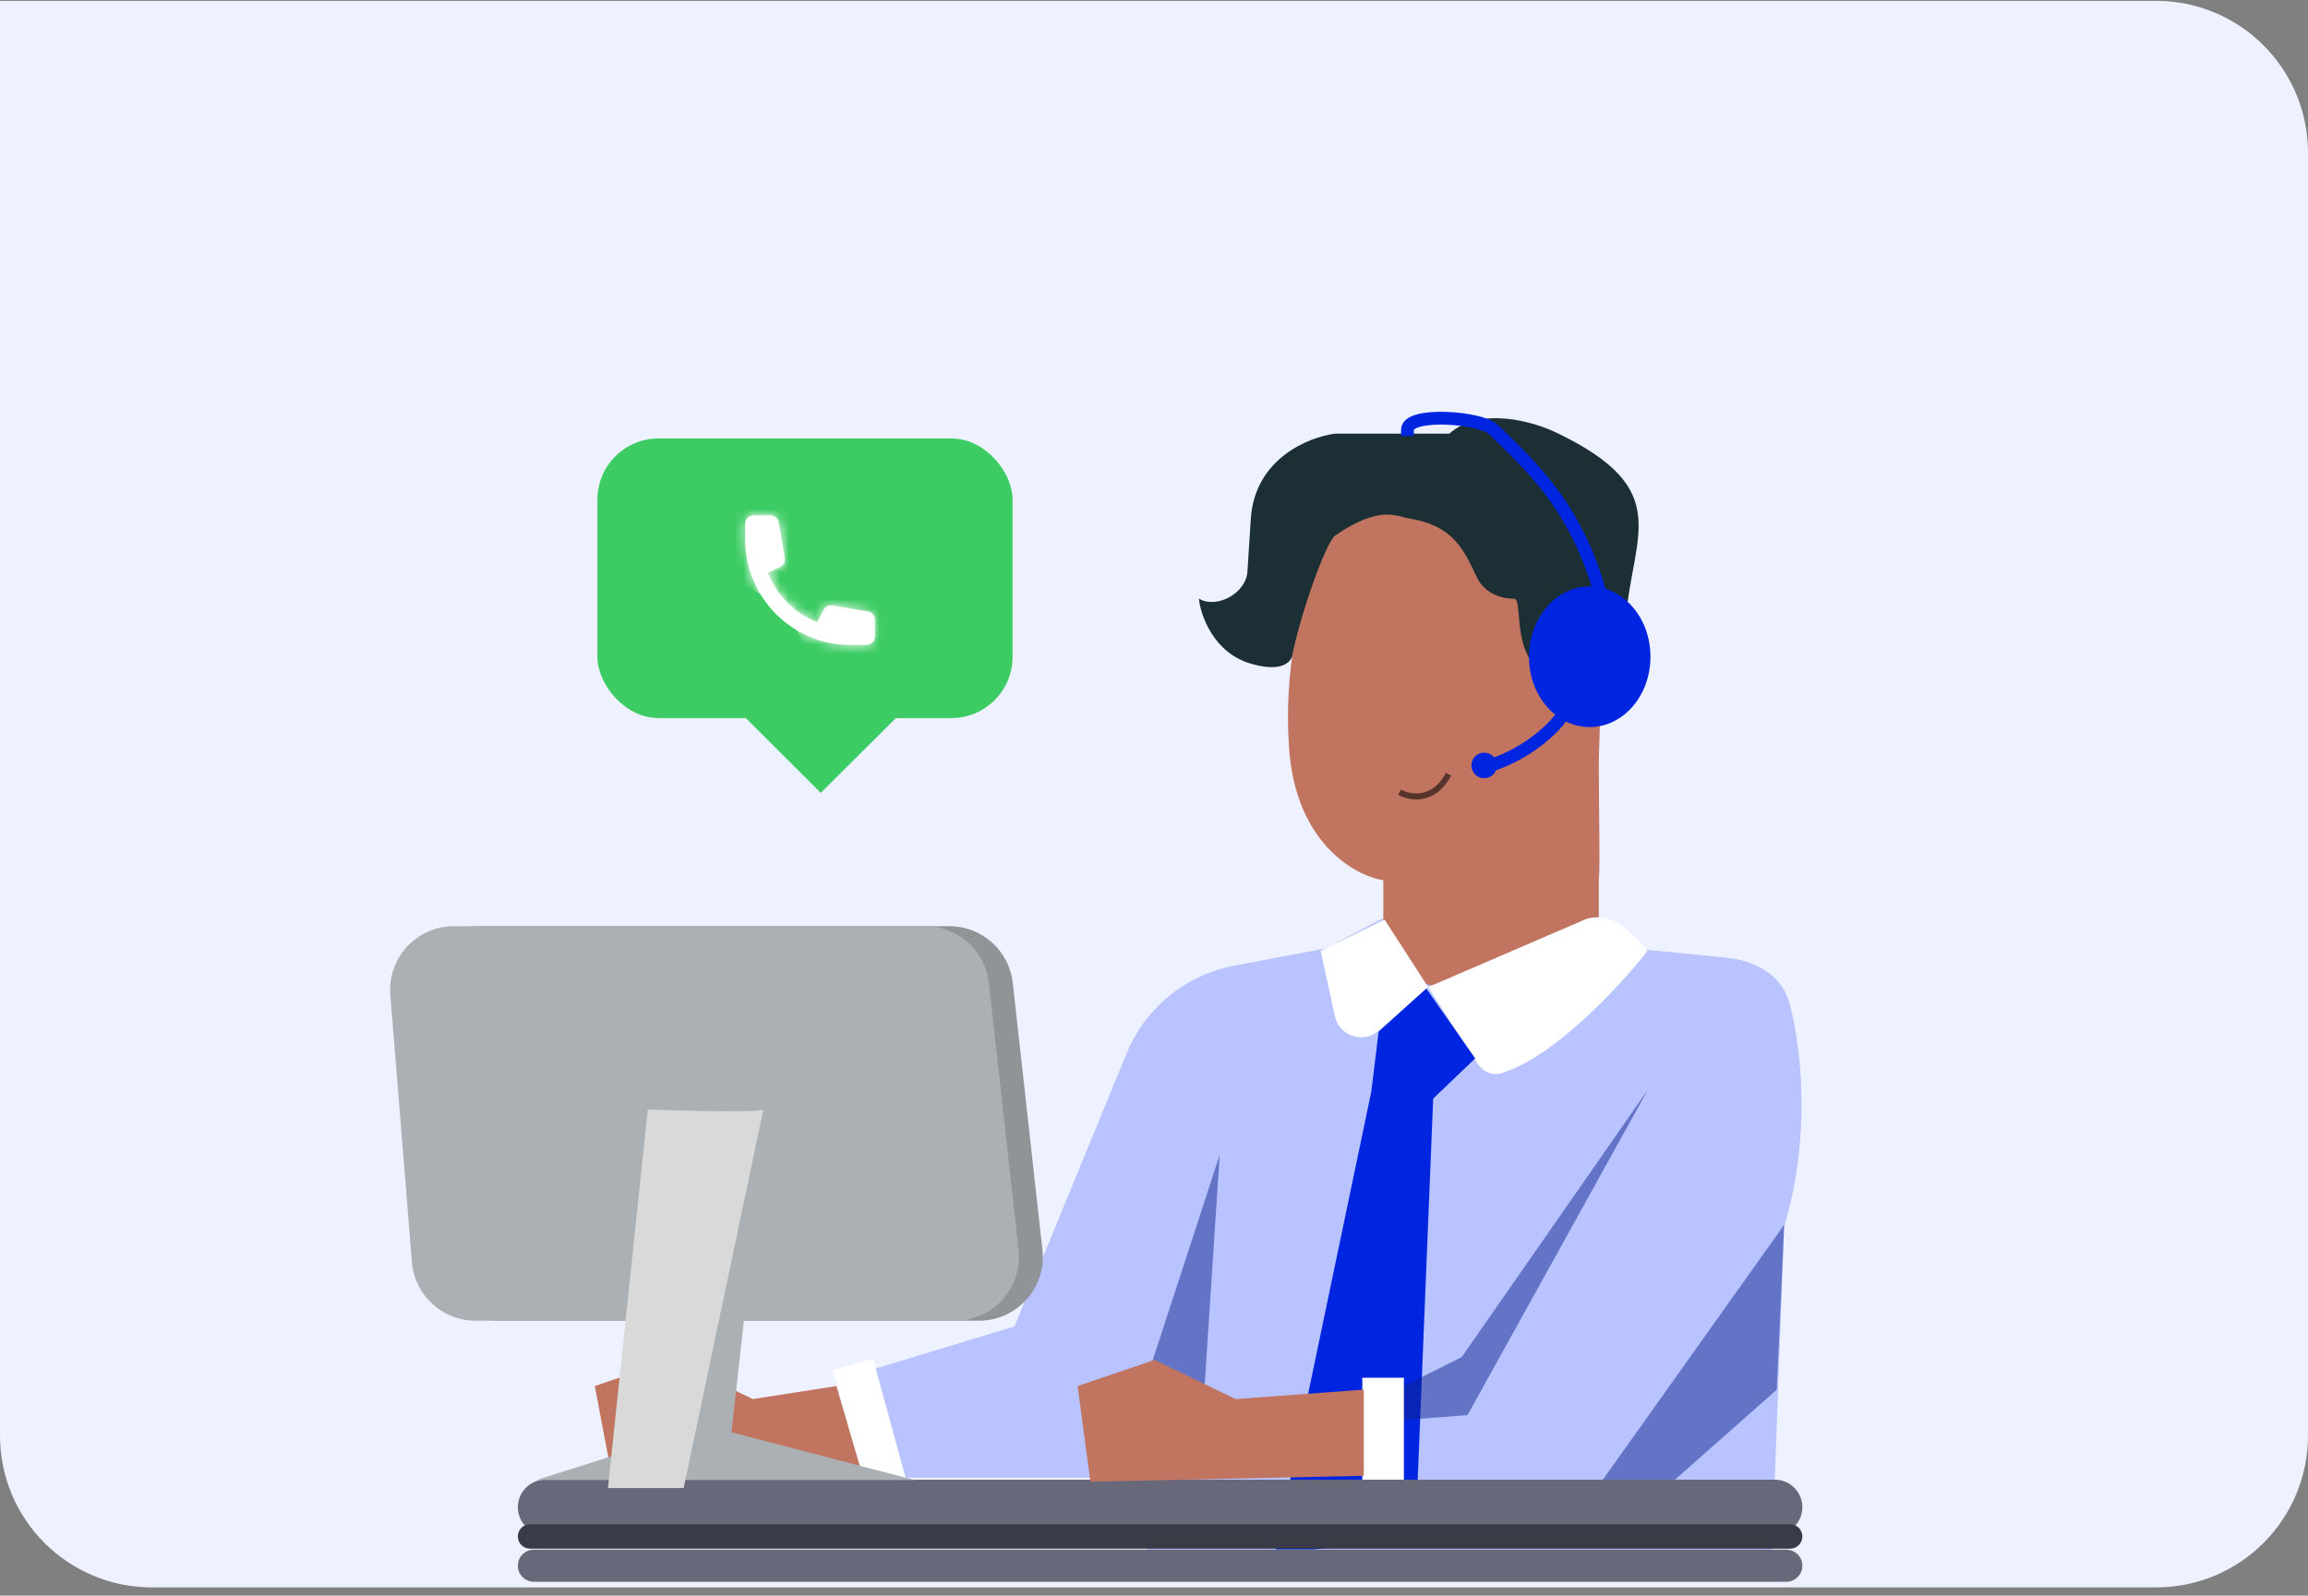 <svg width="256" height="177" viewBox="0 0 256 177" fill="none" xmlns="http://www.w3.org/2000/svg">
<rect x="0" y="0" width="256" height="177" fill="#808080" stroke="none"/>
<path d="M0 0.097H239.153C248.457 0.097 256 7.64 256 16.944V159.249C256 168.554 248.457 176.097 239.153 176.097H16.847C7.543 176.097 0 168.554 0 159.249V0.097Z" fill="#EEF1FF"/>
<path d="M91.041 87.958L105.697 73.348V69.976H73.002L91.041 87.958Z" fill="#3DCC64"/>
<rect x="66.264" y="48.637" width="46.048" height="31.022" rx="6.786" fill="#3DCC64"/>
<mask id="path-4-inside-1_357_5145" fill="white">
<path d="M82.661 58.071C82.661 57.833 82.756 57.604 82.924 57.436C83.093 57.267 83.321 57.173 83.56 57.173H85.494C85.707 57.173 85.912 57.248 86.075 57.386C86.237 57.523 86.345 57.714 86.38 57.924L87.045 61.909C87.077 62.098 87.047 62.293 86.959 62.465C86.872 62.636 86.732 62.775 86.56 62.861L85.169 63.556C85.668 64.791 86.41 65.914 87.353 66.857C88.295 67.799 89.418 68.542 90.654 69.041L91.35 67.65C91.435 67.478 91.574 67.338 91.745 67.251C91.917 67.163 92.111 67.133 92.301 67.165L96.286 67.83C96.496 67.865 96.686 67.973 96.824 68.135C96.961 68.297 97.037 68.503 97.037 68.716V70.65C97.037 70.888 96.942 71.117 96.774 71.285C96.605 71.454 96.377 71.549 96.138 71.549H94.341C87.89 71.549 82.661 66.319 82.661 59.868V58.071Z"/>
</mask>
<path d="M82.661 58.071C82.661 57.833 82.756 57.604 82.924 57.436C83.093 57.267 83.321 57.173 83.56 57.173H85.494C85.707 57.173 85.912 57.248 86.075 57.386C86.237 57.523 86.345 57.714 86.38 57.924L87.045 61.909C87.077 62.098 87.047 62.293 86.959 62.465C86.872 62.636 86.732 62.775 86.56 62.861L85.169 63.556C85.668 64.791 86.41 65.914 87.353 66.857C88.295 67.799 89.418 68.542 90.654 69.041L91.35 67.65C91.435 67.478 91.574 67.338 91.745 67.251C91.917 67.163 92.111 67.133 92.301 67.165L96.286 67.83C96.496 67.865 96.686 67.973 96.824 68.135C96.961 68.297 97.037 68.503 97.037 68.716V70.65C97.037 70.888 96.942 71.117 96.774 71.285C96.605 71.454 96.377 71.549 96.138 71.549H94.341C87.89 71.549 82.661 66.319 82.661 59.868V58.071Z" fill="white"/>
<path d="M83.56 57.173V27.972V57.173ZM85.494 57.173L85.507 27.972H85.494V57.173ZM86.38 57.924L57.574 62.713L57.576 62.721L57.577 62.73L86.38 57.924ZM87.045 61.909L58.242 66.714L58.243 66.722L58.245 66.73L87.045 61.909ZM86.56 62.861L73.528 36.729L73.521 36.733L73.514 36.736L86.56 62.861ZM85.169 63.556L72.123 37.431L47.999 49.477L58.089 74.483L85.169 63.556ZM90.654 69.041L79.727 96.12L104.72 106.205L116.772 82.1L90.654 69.041ZM91.35 67.65L117.468 80.709L117.473 80.698L117.479 80.686L91.35 67.65ZM92.301 67.165L97.107 38.362L97.095 38.36L92.301 67.165ZM96.286 67.83L91.48 96.632L91.488 96.634L91.497 96.635L96.286 67.83ZM97.037 68.716H126.238L126.238 68.702L97.037 68.716ZM111.862 58.071C111.862 65.577 108.88 72.776 103.573 78.084L62.276 36.788C56.631 42.432 53.46 50.088 53.46 58.071H111.862ZM103.573 78.084C98.265 83.392 91.066 86.374 83.56 86.374V27.972C75.577 27.972 67.921 31.143 62.276 36.788L103.573 78.084ZM83.56 86.374H85.494V27.972H83.56V86.374ZM85.481 86.374C78.781 86.371 72.3 83.991 67.19 79.659L104.959 35.113C99.525 30.505 92.632 27.975 85.507 27.972L85.481 86.374ZM67.19 79.659C62.08 75.326 58.673 69.321 57.574 62.713L115.186 53.135C114.017 46.106 110.393 39.721 104.959 35.113L67.19 79.659ZM57.577 62.73L58.242 66.714L115.848 57.103L115.183 53.118L57.577 62.73ZM58.245 66.73C57.244 60.752 58.189 54.61 60.94 49.21L112.979 75.72C115.905 69.976 116.909 63.445 115.845 57.087L58.245 66.73ZM60.94 49.21C63.691 43.809 68.104 39.434 73.528 36.729L99.591 88.993C105.36 86.116 110.053 81.463 112.979 75.72L60.94 49.21ZM73.514 36.736L72.123 37.431L98.214 89.68L99.605 88.986L73.514 36.736ZM58.089 74.483C60.057 79.358 62.987 83.787 66.705 87.505L108.001 46.209C109.834 48.041 111.278 50.225 112.248 52.628L58.089 74.483ZM66.705 87.505C70.422 91.223 74.851 94.153 79.727 96.12L101.581 41.961C103.985 42.931 106.168 44.376 108.001 46.209L66.705 87.505ZM116.772 82.1L117.468 80.709L65.231 54.591L64.536 55.982L116.772 82.1ZM117.479 80.686C114.776 86.105 110.405 90.514 105.01 93.265L78.48 41.236C72.743 44.162 68.095 48.851 65.22 54.614L117.479 80.686ZM105.01 93.265C99.615 96.016 93.48 96.964 87.507 95.969L97.095 38.36C90.742 37.303 84.218 38.311 78.48 41.236L105.01 93.265ZM87.495 95.968L91.48 96.632L101.092 39.027L97.107 38.362L87.495 95.968ZM91.497 96.635C84.888 95.537 78.884 92.129 74.551 87.019L119.097 49.251C114.489 43.816 108.103 40.192 101.075 39.024L91.497 96.635ZM74.551 87.019C70.219 81.909 67.839 75.428 67.836 68.729L126.238 68.702C126.235 61.577 123.704 54.685 119.097 49.251L74.551 87.019ZM67.836 68.716V70.65H126.238V68.716H67.836ZM67.836 70.65C67.836 63.144 70.818 55.945 76.126 50.637L117.422 91.934C123.067 86.289 126.238 78.633 126.238 70.65H67.836ZM76.126 50.637C81.433 45.329 88.632 42.347 96.138 42.347V100.749C104.121 100.749 111.777 97.578 117.422 91.934L76.126 50.637ZM96.138 42.347H94.341V100.749H96.138V42.347ZM94.341 42.347C104.018 42.347 111.862 50.192 111.862 59.868H53.46C53.46 82.447 71.763 100.749 94.341 100.749V42.347ZM111.862 59.868V58.071H53.46V59.868H111.862Z" fill="white" mask="url(#path-4-inside-1_357_5145)"/>
<path d="M147.11 105.195L136.898 107.127C131.529 108.143 127.038 111.805 124.962 116.859L112.522 147.148L95.737 152.235L97.772 163.933H124.73L128.291 175.133H196.449L197.901 136.031C200.745 126.646 199.981 116.973 198.511 111.362C197.663 108.127 194.667 106.546 191.338 106.219L180.929 105.195L177.303 101.921H153.246L147.11 105.195Z" fill="#B8C3FF"/>
<path d="M153.434 97.65V105.848C160.405 114.18 172.273 106.956 177.336 102.303V97.65C177.502 96.099 177.336 89.798 177.336 84.746C177.336 79.999 179.577 56.991 165.634 52.781C154.48 49.413 148.205 57.655 146.462 62.198C145.01 64.709 142.279 72.368 142.977 82.915C143.674 93.462 150.239 97.133 153.434 97.65Z" fill="#C17460"/>
<path d="M155.229 87.89C156.375 88.516 159.067 88.99 160.665 85.883" stroke="#55342B" stroke-width="0.659"/>
<path d="M180.766 69.438C179.712 65.483 176.811 65.922 175.493 66.636C175.493 71.085 175.856 79.918 177.306 79.654C179.118 79.324 182.084 74.381 180.766 69.438Z" fill="#C17460"/>
<path d="M178.685 102.013C177.295 101.549 176.175 101.819 175.788 102.013L158.407 109.501L153.575 102.013L146.489 105.489L148.065 112.729C148.545 114.94 151.224 115.82 152.922 114.326L158.407 109.501L163.822 117.907C164.412 118.823 165.469 119.37 166.512 119.056C172.331 117.301 179.587 109.519 182.741 105.489C181.968 104.523 180.076 102.476 178.685 102.013Z" fill="white"/>
<path d="M158.203 109.666L163.626 117.411L158.966 121.869L156.994 170.444L145.815 171.887H141.488L152.101 121.106L152.916 114.445L158.203 109.666Z" fill="#0025E0"/>
<path opacity="0.5" d="M162.128 150.549L182.741 120.949L162.773 156.984L154.399 157.627V154.41L162.128 150.549Z" fill="#0E248F"/>
<path opacity="0.5" d="M197.077 154.157L197.901 135.866L175.985 166.68L175.326 169.317H179.94L197.077 154.157Z" fill="#0E248F"/>
<path d="M151.104 152.838H155.718V170.635H151.104V152.838Z" fill="white"/>
<path d="M92.383 151.956L96.834 150.738L101.01 165.989L96.56 167.208L92.383 151.956Z" fill="white"/>
<path opacity="0.5" d="M124.738 160.462L135.284 128.121L133.175 160.462H124.738Z" fill="#0E248F"/>
<path d="M60.491 164.146H196.861C198.547 164.146 199.914 165.513 199.914 167.199C199.914 168.885 198.547 170.252 196.861 170.252H60.491C58.804 170.252 57.438 168.885 57.438 167.199C57.438 165.513 58.804 164.146 60.491 164.146Z" fill="#67697A"/>
<path d="M59.219 171.909H198.134C199.117 171.909 199.915 172.707 199.915 173.69C199.915 174.674 199.117 175.471 198.134 175.471H59.219C58.235 175.471 57.438 174.674 57.438 173.69C57.438 172.707 58.235 171.909 59.219 171.909Z" fill="#67697A"/>
<path d="M58.795 169.088H198.558C199.307 169.088 199.915 169.695 199.915 170.445C199.915 171.194 199.307 171.802 198.558 171.802H58.795C58.045 171.802 57.438 171.194 57.438 170.445C57.438 169.695 58.045 169.088 58.795 169.088Z" fill="#393B47"/>
<path d="M180.322 68.631C177.239 65.08 171.212 68.631 171.212 74.733C167.544 72.261 169.01 66.412 167.91 66.412H167.866C166.166 66.412 164.562 65.59 163.822 64.059C162.462 61.247 161.367 58.35 156.404 57.536C154.866 57.284 153.124 55.973 148.095 59.408C147.066 60.111 144.118 68.471 143.299 72.92C142.748 74.03 141.206 74.34 138.738 73.623C134.616 72.426 133.161 68.261 132.978 66.412C135.016 67.597 138.228 65.758 138.365 63.405C138.463 61.736 138.59 59.766 138.738 57.536C139.178 50.879 145.159 48.476 148.095 48.106H160.754C164.277 44.999 170.295 46.812 172.863 48.106C185.633 54.319 181.141 59.2 180.322 68.631Z" fill="#1C2F34"/>
<path d="M119.527 153.757L120.948 164.373L151.268 163.714V154.157L137.057 155.204L128.055 150.861L119.527 153.757Z" fill="#C17460"/>
<path d="M65.974 153.757L67.89 163.879H95.737L92.772 153.757L83.504 155.204L74.502 150.861L65.974 153.757Z" fill="#C17460"/>
<path d="M52.997 102.745H105.306C108.91 102.745 111.937 105.455 112.335 109.037L115.626 138.654C116.092 142.844 112.812 146.508 108.597 146.508H55.39C51.705 146.508 48.637 143.678 48.34 140.005L45.947 110.388C45.614 106.27 48.866 102.745 52.997 102.745Z" fill="#8F9497"/>
<path d="M50.345 102.745H102.654C106.258 102.745 109.286 105.455 109.683 109.037L112.974 138.654C113.44 142.844 110.16 146.508 105.945 146.508H52.738C49.053 146.508 45.985 143.678 45.688 140.005L43.295 110.388C42.962 106.27 46.214 102.745 50.345 102.745Z" fill="#AAB0B3"/>
<path d="M81.135 158.885L85.114 123.079L76.273 158.885L59.475 164.19H101.469L81.135 158.885Z" fill="#AAB0B3"/>
<path d="M71.853 123.079C75.979 123.227 84.319 123.433 84.672 123.079L75.831 165.074H67.432L71.853 123.079Z" fill="#D9D9D9"/>
<ellipse cx="176.329" cy="72.855" rx="6.739" ry="7.803" fill="#0025E0"/>
<path d="M156.113 47.674C156.113 45.693 164.27 46.256 165.689 47.674C169.236 51.219 175.118 56.11 177.748 66.83" stroke="#0025E0" stroke-width="1.419" stroke-linecap="square"/>
<path d="M173.137 79.594C172.31 80.776 169.59 83.495 165.334 84.914" stroke="#0025E0" stroke-width="1.419" stroke-linecap="round"/>
<circle cx="164.625" cy="84.914" r="1.419" fill="#0025E0"/>
</svg>
